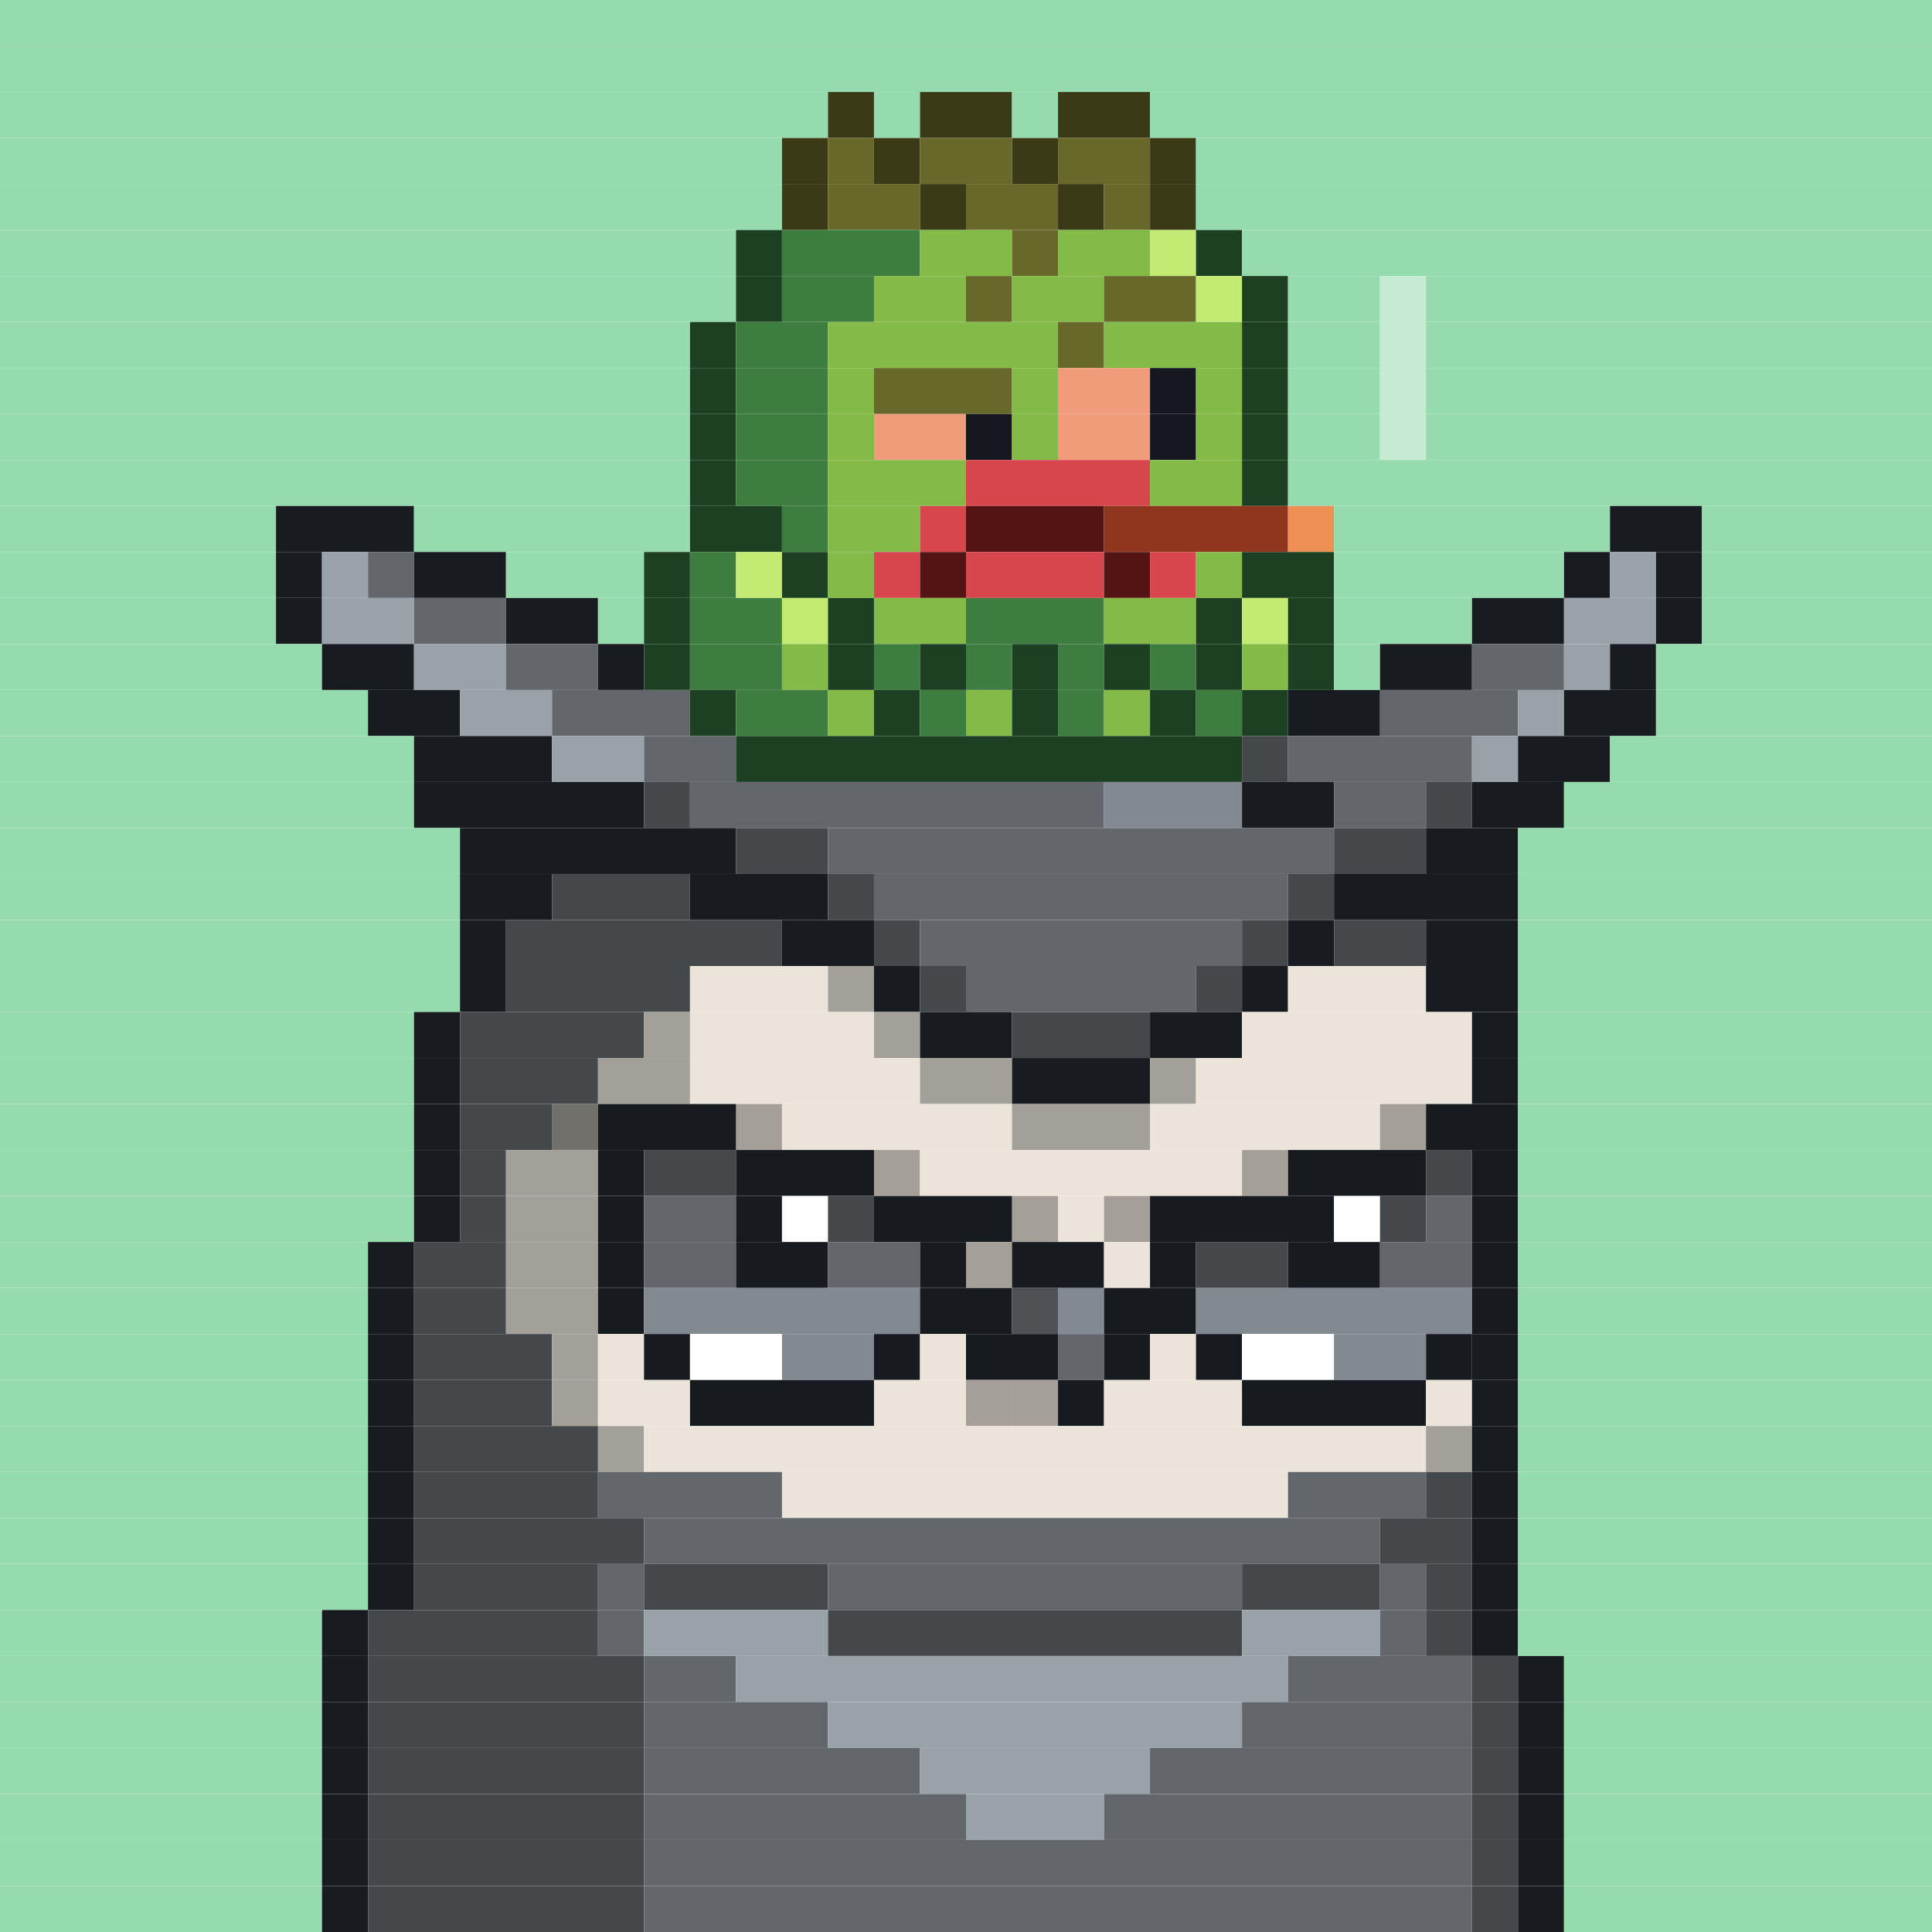 <svg id="bird-svg" xmlns="http://www.w3.org/2000/svg" preserveAspectRatio="xMinYMin meet" viewBox="0 0 42 42"><rect x="0" y="0" width="42" height="42" fill="#808080" stroke="none"/> <rect class='c86' x='0' y='0' width='42'/><rect class='c86' x='0' y='1' width='42'/><rect class='c86' x='0' y='2' width='18'/><rect class='c486' x='18' y='2' width='1'/><rect class='c86' x='19' y='2' width='1'/><rect class='c486' x='20' y='2' width='2'/><rect class='c86' x='22' y='2' width='1'/><rect class='c486' x='23' y='2' width='2'/><rect class='c86' x='25' y='2' width='17'/><rect class='c86' x='0' y='3' width='17'/><rect class='c486' x='17' y='3' width='1'/><rect class='c487' x='18' y='3' width='1'/><rect class='c486' x='19' y='3' width='1'/><rect class='c487' x='20' y='3' width='2'/><rect class='c486' x='22' y='3' width='1'/><rect class='c487' x='23' y='3' width='2'/><rect class='c486' x='25' y='3' width='1'/><rect class='c86' x='26' y='3' width='16'/><rect class='c86' x='0' y='4' width='17'/><rect class='c486' x='17' y='4' width='1'/><rect class='c487' x='18' y='4' width='2'/><rect class='c486' x='20' y='4' width='1'/><rect class='c487' x='21' y='4' width='2'/><rect class='c486' x='23' y='4' width='1'/><rect class='c487' x='24' y='4' width='1'/><rect class='c486' x='25' y='4' width='1'/><rect class='c86' x='26' y='4' width='16'/><rect class='c86' x='0' y='5' width='16'/><rect class='c488' x='16' y='5' width='1'/><rect class='c489' x='17' y='5' width='3'/><rect class='c490' x='20' y='5' width='2'/><rect class='c487' x='22' y='5' width='1'/><rect class='c490' x='23' y='5' width='2'/><rect class='c491' x='25' y='5' width='1'/><rect class='c488' x='26' y='5' width='1'/><rect class='c86' x='27' y='5' width='15'/><rect class='c86' x='0' y='6' width='16'/><rect class='c488' x='16' y='6' width='1'/><rect class='c489' x='17' y='6' width='2'/><rect class='c490' x='19' y='6' width='2'/><rect class='c487' x='21' y='6' width='1'/><rect class='c490' x='22' y='6' width='2'/><rect class='c487' x='24' y='6' width='2'/><rect class='c491' x='26' y='6' width='1'/><rect class='c488' x='27' y='6' width='1'/><rect class='c86' x='30' y='6' width='1'/><rect class='c86' x='28' y='6' width='2'/><rect class='c869' x='30' y='6' width='1'/><rect class='c86' x='31' y='6' width='11'/><rect class='c86' x='0' y='7' width='15'/><rect class='c488' x='15' y='7' width='1'/><rect class='c489' x='16' y='7' width='2'/><rect class='c490' x='18' y='7' width='5'/><rect class='c487' x='23' y='7' width='1'/><rect class='c490' x='24' y='7' width='3'/><rect class='c488' x='27' y='7' width='1'/><rect class='c86' x='30' y='7' width='1'/><rect class='c86' x='28' y='7' width='2'/><rect class='c869' x='30' y='7' width='1'/><rect class='c86' x='31' y='7' width='11'/><rect class='c86' x='0' y='8' width='15'/><rect class='c488' x='15' y='8' width='1'/><rect class='c489' x='16' y='8' width='2'/><rect class='c490' x='18' y='8' width='1'/><rect class='c487' x='19' y='8' width='3'/><rect class='c490' x='22' y='8' width='1'/><rect class='c201' x='23' y='8' width='2'/><rect class='c492' x='25' y='8' width='1'/><rect class='c490' x='26' y='8' width='1'/><rect class='c488' x='27' y='8' width='1'/><rect class='c86' x='30' y='8' width='1'/><rect class='c86' x='28' y='8' width='2'/><rect class='c869' x='30' y='8' width='1'/><rect class='c86' x='31' y='8' width='11'/><rect class='c86' x='0' y='9' width='15'/><rect class='c488' x='15' y='9' width='1'/><rect class='c489' x='16' y='9' width='2'/><rect class='c490' x='18' y='9' width='1'/><rect class='c201' x='19' y='9' width='2'/><rect class='c492' x='21' y='9' width='1'/><rect class='c490' x='22' y='9' width='1'/><rect class='c201' x='23' y='9' width='2'/><rect class='c492' x='25' y='9' width='1'/><rect class='c490' x='26' y='9' width='1'/><rect class='c488' x='27' y='9' width='1'/><rect class='c86' x='30' y='9' width='1'/><rect class='c86' x='28' y='9' width='2'/><rect class='c869' x='30' y='9' width='1'/><rect class='c86' x='31' y='9' width='11'/><rect class='c86' x='0' y='10' width='15'/><rect class='c488' x='15' y='10' width='1'/><rect class='c489' x='16' y='10' width='2'/><rect class='c490' x='18' y='10' width='3'/><rect class='c202' x='21' y='10' width='4'/><rect class='c490' x='25' y='10' width='2'/><rect class='c488' x='27' y='10' width='1'/><rect class='c86' x='28' y='10' width='14'/><rect class='c86' x='0' y='11' width='6'/><rect class='c181' x='6' y='11' width='3'/><rect class='c86' x='9' y='11' width='6'/><rect class='c488' x='15' y='11' width='2'/><rect class='c489' x='17' y='11' width='1'/><rect class='c490' x='18' y='11' width='2'/><rect class='c202' x='20' y='11' width='1'/><rect class='c200' x='21' y='11' width='3'/><rect class='c493' x='24' y='11' width='4'/><rect class='c494' x='28' y='11' width='1'/><rect class='c86' x='29' y='11' width='6'/><rect class='c181' x='35' y='11' width='2'/><rect class='c86' x='37' y='11' width='5'/><rect class='c86' x='0' y='12' width='6'/><rect class='c181' x='6' y='12' width='1'/><rect class='c182' x='7' y='12' width='1'/><rect class='c142' x='8' y='12' width='1'/><rect class='c181' x='9' y='12' width='2'/><rect class='c86' x='11' y='12' width='3'/><rect class='c488' x='14' y='12' width='1'/><rect class='c489' x='15' y='12' width='1'/><rect class='c491' x='16' y='12' width='1'/><rect class='c488' x='17' y='12' width='1'/><rect class='c490' x='18' y='12' width='1'/><rect class='c202' x='19' y='12' width='1'/><rect class='c200' x='20' y='12' width='1'/><rect class='c202' x='21' y='12' width='3'/><rect class='c200' x='24' y='12' width='1'/><rect class='c202' x='25' y='12' width='1'/><rect class='c490' x='26' y='12' width='1'/><rect class='c488' x='27' y='12' width='2'/><rect class='c86' x='29' y='12' width='5'/><rect class='c181' x='34' y='12' width='1'/><rect class='c182' x='35' y='12' width='1'/><rect class='c181' x='36' y='12' width='1'/><rect class='c86' x='37' y='12' width='5'/><rect class='c86' x='0' y='13' width='6'/><rect class='c181' x='6' y='13' width='1'/><rect class='c182' x='7' y='13' width='2'/><rect class='c142' x='9' y='13' width='2'/><rect class='c181' x='11' y='13' width='2'/><rect class='c86' x='13' y='13' width='1'/><rect class='c488' x='14' y='13' width='1'/><rect class='c489' x='15' y='13' width='2'/><rect class='c491' x='17' y='13' width='1'/><rect class='c488' x='18' y='13' width='1'/><rect class='c490' x='19' y='13' width='2'/><rect class='c489' x='21' y='13' width='3'/><rect class='c490' x='24' y='13' width='2'/><rect class='c488' x='26' y='13' width='1'/><rect class='c491' x='27' y='13' width='1'/><rect class='c488' x='28' y='13' width='1'/><rect class='c86' x='29' y='13' width='3'/><rect class='c181' x='32' y='13' width='2'/><rect class='c182' x='34' y='13' width='2'/><rect class='c181' x='36' y='13' width='1'/><rect class='c86' x='37' y='13' width='5'/><rect class='c86' x='0' y='14' width='7'/><rect class='c181' x='7' y='14' width='2'/><rect class='c182' x='9' y='14' width='2'/><rect class='c142' x='11' y='14' width='2'/><rect class='c181' x='13' y='14' width='1'/><rect class='c488' x='14' y='14' width='1'/><rect class='c489' x='15' y='14' width='2'/><rect class='c490' x='17' y='14' width='1'/><rect class='c488' x='18' y='14' width='1'/><rect class='c489' x='19' y='14' width='1'/><rect class='c488' x='20' y='14' width='1'/><rect class='c489' x='21' y='14' width='1'/><rect class='c488' x='22' y='14' width='1'/><rect class='c489' x='23' y='14' width='1'/><rect class='c488' x='24' y='14' width='1'/><rect class='c489' x='25' y='14' width='1'/><rect class='c488' x='26' y='14' width='1'/><rect class='c490' x='27' y='14' width='1'/><rect class='c488' x='28' y='14' width='1'/><rect class='c86' x='29' y='14' width='1'/><rect class='c181' x='30' y='14' width='2'/><rect class='c142' x='32' y='14' width='2'/><rect class='c182' x='34' y='14' width='1'/><rect class='c181' x='35' y='14' width='1'/><rect class='c86' x='36' y='14' width='6'/><rect class='c86' x='0' y='15' width='8'/><rect class='c181' x='8' y='15' width='2'/><rect class='c182' x='10' y='15' width='2'/><rect class='c142' x='12' y='15' width='3'/><rect class='c488' x='15' y='15' width='1'/><rect class='c489' x='16' y='15' width='2'/><rect class='c490' x='18' y='15' width='1'/><rect class='c488' x='19' y='15' width='1'/><rect class='c489' x='20' y='15' width='1'/><rect class='c490' x='21' y='15' width='1'/><rect class='c488' x='22' y='15' width='1'/><rect class='c489' x='23' y='15' width='1'/><rect class='c490' x='24' y='15' width='1'/><rect class='c488' x='25' y='15' width='1'/><rect class='c489' x='26' y='15' width='1'/><rect class='c488' x='27' y='15' width='1'/><rect class='c181' x='28' y='15' width='2'/><rect class='c142' x='30' y='15' width='3'/><rect class='c182' x='33' y='15' width='1'/><rect class='c181' x='34' y='15' width='2'/><rect class='c86' x='36' y='15' width='6'/><rect class='c86' x='0' y='16' width='9'/><rect class='c181' x='9' y='16' width='3'/><rect class='c182' x='12' y='16' width='2'/><rect class='c142' x='14' y='16' width='2'/><rect class='c488' x='16' y='16' width='11'/><rect class='c183' x='27' y='16' width='1'/><rect class='c142' x='28' y='16' width='4'/><rect class='c182' x='32' y='16' width='1'/><rect class='c181' x='33' y='16' width='2'/><rect class='c86' x='35' y='16' width='7'/><rect class='c86' x='0' y='17' width='9'/><rect class='c181' x='9' y='17' width='5'/><rect class='c183' x='14' y='17' width='1'/><rect class='c142' x='15' y='17' width='9'/><rect class='c184' x='24' y='17' width='3'/><rect class='c181' x='27' y='17' width='2'/><rect class='c142' x='29' y='17' width='2'/><rect class='c183' x='31' y='17' width='1'/><rect class='c181' x='32' y='17' width='2'/><rect class='c86' x='34' y='17' width='8'/><rect class='c86' x='0' y='18' width='10'/><rect class='c181' x='10' y='18' width='6'/><rect class='c183' x='16' y='18' width='2'/><rect class='c142' x='18' y='18' width='11'/><rect class='c183' x='29' y='18' width='2'/><rect class='c181' x='31' y='18' width='2'/><rect class='c86' x='33' y='18' width='9'/><rect class='c86' x='0' y='19' width='10'/><rect class='c181' x='10' y='19' width='2'/><rect class='c183' x='12' y='19' width='3'/><rect class='c181' x='15' y='19' width='3'/><rect class='c183' x='18' y='19' width='1'/><rect class='c142' x='19' y='19' width='9'/><rect class='c183' x='28' y='19' width='1'/><rect class='c181' x='29' y='19' width='4'/><rect class='c86' x='33' y='19' width='9'/><rect class='c86' x='0' y='20' width='10'/><rect class='c181' x='10' y='20' width='1'/><rect class='c183' x='11' y='20' width='6'/><rect class='c181' x='17' y='20' width='2'/><rect class='c183' x='19' y='20' width='1'/><rect class='c142' x='20' y='20' width='7'/><rect class='c183' x='27' y='20' width='1'/><rect class='c181' x='28' y='20' width='1'/><rect class='c183' x='29' y='20' width='2'/><rect class='c181' x='31' y='20' width='2'/><rect class='c86' x='33' y='20' width='9'/><rect class='c86' x='0' y='21' width='10'/><rect class='c181' x='10' y='21' width='1'/><rect class='c183' x='11' y='21' width='4'/><rect class='c169' x='15' y='21' width='3'/><rect class='c170' x='18' y='21' width='1'/><rect class='c181' x='19' y='21' width='1'/><rect class='c183' x='20' y='21' width='1'/><rect class='c142' x='21' y='21' width='5'/><rect class='c183' x='26' y='21' width='1'/><rect class='c181' x='27' y='21' width='1'/><rect class='c169' x='28' y='21' width='3'/><rect class='c181' x='31' y='21' width='2'/><rect class='c86' x='33' y='21' width='9'/><rect class='c86' x='0' y='22' width='9'/><rect class='c181' x='9' y='22' width='1'/><rect class='c183' x='10' y='22' width='4'/><rect class='c170' x='14' y='22' width='1'/><rect class='c169' x='15' y='22' width='4'/><rect class='c170' x='19' y='22' width='1'/><rect class='c181' x='20' y='22' width='2'/><rect class='c183' x='22' y='22' width='3'/><rect class='c181' x='25' y='22' width='2'/><rect class='c169' x='27' y='22' width='5'/><rect class='c181' x='32' y='22' width='1'/><rect class='c86' x='33' y='22' width='9'/><rect class='c86' x='0' y='23' width='9'/><rect class='c181' x='9' y='23' width='1'/><rect class='c183' x='10' y='23' width='3'/><rect class='c170' x='13' y='23' width='2'/><rect class='c169' x='15' y='23' width='5'/><rect class='c170' x='20' y='23' width='2'/><rect class='c181' x='22' y='23' width='3'/><rect class='c170' x='25' y='23' width='1'/><rect class='c169' x='26' y='23' width='6'/><rect class='c181' x='32' y='23' width='1'/><rect class='c86' x='33' y='23' width='9'/><rect class='c86' x='0' y='24' width='9'/><rect class='c181' x='9' y='24' width='1'/><rect class='c170' x='12' y='24' width='1'/><rect class='c183' x='10' y='24' width='2'/><rect class='c865' x='12' y='24' width='1'/><rect class='c169' x='16' y='24' width='1'/><rect class='c140' x='13' y='24' width='3'/><rect class='c865' x='16' y='24' width='1'/><rect class='c169' x='17' y='24' width='5'/><rect class='c170' x='22' y='24' width='3'/><rect class='c169' x='30' y='24' width='1'/><rect class='c169' x='25' y='24' width='5'/><rect class='c865' x='30' y='24' width='1'/><rect class='c140' x='31' y='24' width='2'/><rect class='c86' x='33' y='24' width='9'/><rect class='c86' x='0' y='25' width='9'/><rect class='c181' x='9' y='25' width='1'/><rect class='c183' x='10' y='25' width='1'/><rect class='c170' x='11' y='25' width='2'/><rect class='c140' x='13' y='25' width='1'/><rect class='c183' x='14' y='25' width='2'/><rect class='c169' x='19' y='25' width='1'/><rect class='c140' x='16' y='25' width='3'/><rect class='c865' x='19' y='25' width='1'/><rect class='c169' x='27' y='25' width='1'/><rect class='c169' x='20' y='25' width='7'/><rect class='c865' x='27' y='25' width='1'/><rect class='c140' x='28' y='25' width='3'/><rect class='c183' x='31' y='25' width='1'/><rect class='c140' x='32' y='25' width='1'/><rect class='c86' x='33' y='25' width='9'/><rect class='c86' x='0' y='26' width='9'/><rect class='c181' x='9' y='26' width='1'/><rect class='c183' x='10' y='26' width='1'/><rect class='c170' x='11' y='26' width='2'/><rect class='c140' x='13' y='26' width='1'/><rect class='c142' x='14' y='26' width='2'/><rect class='c140' x='16' y='26' width='1'/><rect class='c138' x='17' y='26' width='1'/><rect class='c183' x='18' y='26' width='1'/><rect class='c169' x='22' y='26' width='1'/><rect class='c140' x='19' y='26' width='3'/><rect class='c865' x='22' y='26' width='1'/><rect class='c169' x='24' y='26' width='1'/><rect class='c169' x='23' y='26' width='1'/><rect class='c865' x='24' y='26' width='1'/><rect class='c140' x='25' y='26' width='4'/><rect class='c138' x='29' y='26' width='1'/><rect class='c183' x='30' y='26' width='1'/><rect class='c142' x='31' y='26' width='1'/><rect class='c140' x='32' y='26' width='1'/><rect class='c86' x='33' y='26' width='9'/><rect class='c86' x='0' y='27' width='8'/><rect class='c181' x='8' y='27' width='1'/><rect class='c183' x='9' y='27' width='2'/><rect class='c170' x='11' y='27' width='2'/><rect class='c140' x='13' y='27' width='1'/><rect class='c142' x='14' y='27' width='2'/><rect class='c140' x='16' y='27' width='2'/><rect class='c142' x='18' y='27' width='2'/><rect class='c169' x='21' y='27' width='1'/><rect class='c140' x='20' y='27' width='1'/><rect class='c865' x='21' y='27' width='1'/><rect class='c140' x='22' y='27' width='2'/><rect class='c169' x='24' y='27' width='1'/><rect class='c140' x='25' y='27' width='1'/><rect class='c183' x='26' y='27' width='2'/><rect class='c140' x='28' y='27' width='2'/><rect class='c142' x='30' y='27' width='2'/><rect class='c140' x='32' y='27' width='1'/><rect class='c86' x='33' y='27' width='9'/><rect class='c86' x='0' y='28' width='8'/><rect class='c181' x='8' y='28' width='1'/><rect class='c183' x='9' y='28' width='2'/><rect class='c170' x='11' y='28' width='2'/><rect class='c140' x='13' y='28' width='1'/><rect class='c143' x='14' y='28' width='6'/><rect class='c140' x='20' y='28' width='2'/><rect class='c158' x='22' y='28' width='1'/><rect class='c143' x='23' y='28' width='1'/><rect class='c140' x='24' y='28' width='2'/><rect class='c143' x='26' y='28' width='6'/><rect class='c140' x='32' y='28' width='1'/><rect class='c86' x='33' y='28' width='9'/><rect class='c86' x='0' y='29' width='8'/><rect class='c181' x='8' y='29' width='1'/><rect class='c183' x='9' y='29' width='3'/><rect class='c170' x='12' y='29' width='1'/><rect class='c169' x='13' y='29' width='1'/><rect class='c140' x='14' y='29' width='1'/><rect class='c138' x='15' y='29' width='2'/><rect class='c143' x='17' y='29' width='2'/><rect class='c140' x='19' y='29' width='1'/><rect class='c169' x='20' y='29' width='1'/><rect class='c140' x='21' y='29' width='2'/><rect class='c142' x='23' y='29' width='1'/><rect class='c140' x='24' y='29' width='1'/><rect class='c169' x='25' y='29' width='1'/><rect class='c140' x='26' y='29' width='1'/><rect class='c138' x='27' y='29' width='2'/><rect class='c143' x='29' y='29' width='2'/><rect class='c140' x='31' y='29' width='1'/><rect class='c181' x='32' y='29' width='1'/><rect class='c86' x='33' y='29' width='9'/><rect class='c86' x='0' y='30' width='8'/><rect class='c181' x='8' y='30' width='1'/><rect class='c183' x='9' y='30' width='3'/><rect class='c170' x='12' y='30' width='1'/><rect class='c169' x='13' y='30' width='2'/><rect class='c140' x='15' y='30' width='4'/><rect class='c169' x='21' y='30' width='1'/><rect class='c169' x='19' y='30' width='2'/><rect class='c169' x='22' y='30' width='1'/><rect class='c865' x='21' y='30' width='2'/><rect class='c140' x='23' y='30' width='1'/><rect class='c169' x='24' y='30' width='3'/><rect class='c140' x='27' y='30' width='4'/><rect class='c169' x='31' y='30' width='1'/><rect class='c181' x='32' y='30' width='1'/><rect class='c86' x='33' y='30' width='9'/><rect class='c86' x='0' y='31' width='8'/><rect class='c181' x='8' y='31' width='1'/><rect class='c183' x='9' y='31' width='4'/><rect class='c170' x='13' y='31' width='1'/><rect class='c169' x='14' y='31' width='17'/><rect class='c170' x='31' y='31' width='1'/><rect class='c181' x='32' y='31' width='1'/><rect class='c86' x='33' y='31' width='9'/><rect class='c86' x='0' y='32' width='8'/><rect class='c181' x='8' y='32' width='1'/><rect class='c183' x='9' y='32' width='4'/><rect class='c142' x='13' y='32' width='4'/><rect class='c169' x='17' y='32' width='11'/><rect class='c142' x='28' y='32' width='3'/><rect class='c183' x='31' y='32' width='1'/><rect class='c181' x='32' y='32' width='1'/><rect class='c86' x='33' y='32' width='9'/><rect class='c86' x='0' y='33' width='8'/><rect class='c181' x='8' y='33' width='1'/><rect class='c183' x='9' y='33' width='5'/><rect class='c142' x='14' y='33' width='16'/><rect class='c183' x='30' y='33' width='2'/><rect class='c181' x='32' y='33' width='1'/><rect class='c86' x='33' y='33' width='9'/><rect class='c86' x='0' y='34' width='8'/><rect class='c181' x='8' y='34' width='1'/><rect class='c183' x='9' y='34' width='4'/><rect class='c142' x='13' y='34' width='1'/><rect class='c183' x='14' y='34' width='4'/><rect class='c142' x='18' y='34' width='9'/><rect class='c183' x='27' y='34' width='3'/><rect class='c142' x='30' y='34' width='1'/><rect class='c183' x='31' y='34' width='1'/><rect class='c181' x='32' y='34' width='1'/><rect class='c86' x='33' y='34' width='9'/><rect class='c86' x='0' y='35' width='7'/><rect class='c181' x='7' y='35' width='1'/><rect class='c183' x='8' y='35' width='5'/><rect class='c142' x='13' y='35' width='1'/><rect class='c182' x='14' y='35' width='4'/><rect class='c183' x='18' y='35' width='9'/><rect class='c182' x='27' y='35' width='3'/><rect class='c142' x='30' y='35' width='1'/><rect class='c183' x='31' y='35' width='1'/><rect class='c181' x='32' y='35' width='1'/><rect class='c86' x='33' y='35' width='9'/><rect class='c86' x='0' y='36' width='7'/><rect class='c181' x='7' y='36' width='1'/><rect class='c183' x='8' y='36' width='6'/><rect class='c142' x='14' y='36' width='2'/><rect class='c182' x='16' y='36' width='12'/><rect class='c142' x='28' y='36' width='4'/><rect class='c183' x='32' y='36' width='1'/><rect class='c181' x='33' y='36' width='1'/><rect class='c86' x='34' y='36' width='8'/><rect class='c86' x='0' y='37' width='7'/><rect class='c181' x='7' y='37' width='1'/><rect class='c183' x='8' y='37' width='6'/><rect class='c142' x='14' y='37' width='4'/><rect class='c182' x='18' y='37' width='9'/><rect class='c142' x='27' y='37' width='5'/><rect class='c183' x='32' y='37' width='1'/><rect class='c181' x='33' y='37' width='1'/><rect class='c86' x='34' y='37' width='8'/><rect class='c86' x='0' y='38' width='7'/><rect class='c181' x='7' y='38' width='1'/><rect class='c183' x='8' y='38' width='6'/><rect class='c142' x='14' y='38' width='6'/><rect class='c182' x='20' y='38' width='5'/><rect class='c142' x='25' y='38' width='7'/><rect class='c183' x='32' y='38' width='1'/><rect class='c181' x='33' y='38' width='1'/><rect class='c86' x='34' y='38' width='8'/><rect class='c86' x='0' y='39' width='7'/><rect class='c181' x='7' y='39' width='1'/><rect class='c183' x='8' y='39' width='6'/><rect class='c142' x='14' y='39' width='7'/><rect class='c182' x='21' y='39' width='3'/><rect class='c142' x='24' y='39' width='8'/><rect class='c183' x='32' y='39' width='1'/><rect class='c181' x='33' y='39' width='1'/><rect class='c86' x='34' y='39' width='8'/><rect class='c86' x='0' y='40' width='7'/><rect class='c181' x='7' y='40' width='1'/><rect class='c183' x='8' y='40' width='6'/><rect class='c142' x='14' y='40' width='18'/><rect class='c183' x='32' y='40' width='1'/><rect class='c181' x='33' y='40' width='1'/><rect class='c86' x='34' y='40' width='8'/><rect class='c86' x='0' y='41' width='7'/><rect class='c181' x='7' y='41' width='1'/><rect class='c183' x='8' y='41' width='6'/><rect class='c142' x='14' y='41' width='18'/><rect class='c183' x='32' y='41' width='1'/><rect class='c181' x='33' y='41' width='1'/><rect class='c86' x='34' y='41' width='8'/><style>rect{height:1px;} #bird-svg{shape-rendering: crispedges;} .c86{fill:rgb(149,219,173)}.c138{fill:rgb(255,255,255)}.c140{fill:rgb(23,27,31)}.c142{fill:rgb(99,103,107)}.c143{fill:rgb(130,138,143)}.c158{fill:rgb(79,82,85)}.c169{fill:rgb(234,228,218)}.c170{fill:rgb(163,160,153)}.c181{fill:rgb(24,27,31)}.c182{fill:rgb(153,162,168)}.c183{fill:rgb(69,72,75)}.c184{fill:rgb(131,138,143)}.c200{fill:rgb(85,20,20)}.c201{fill:rgb(240,155,122)}.c202{fill:rgb(215,69,77)}.c486{fill:rgb(59,58,23)}.c487{fill:rgb(105,104,43)}.c488{fill:rgb(29,64,34)}.c489{fill:rgb(62,125,64)}.c490{fill:rgb(131,186,72)}.c491{fill:rgb(195,234,115)}.c492{fill:rgb(23,24,31)}.c493{fill:rgb(144,53,30)}.c494{fill:rgb(238,144,86)}.c865{fill:rgba(0,0,0,0.30)}.c869{fill:rgba(255,255,255,0.45)}</style></svg>